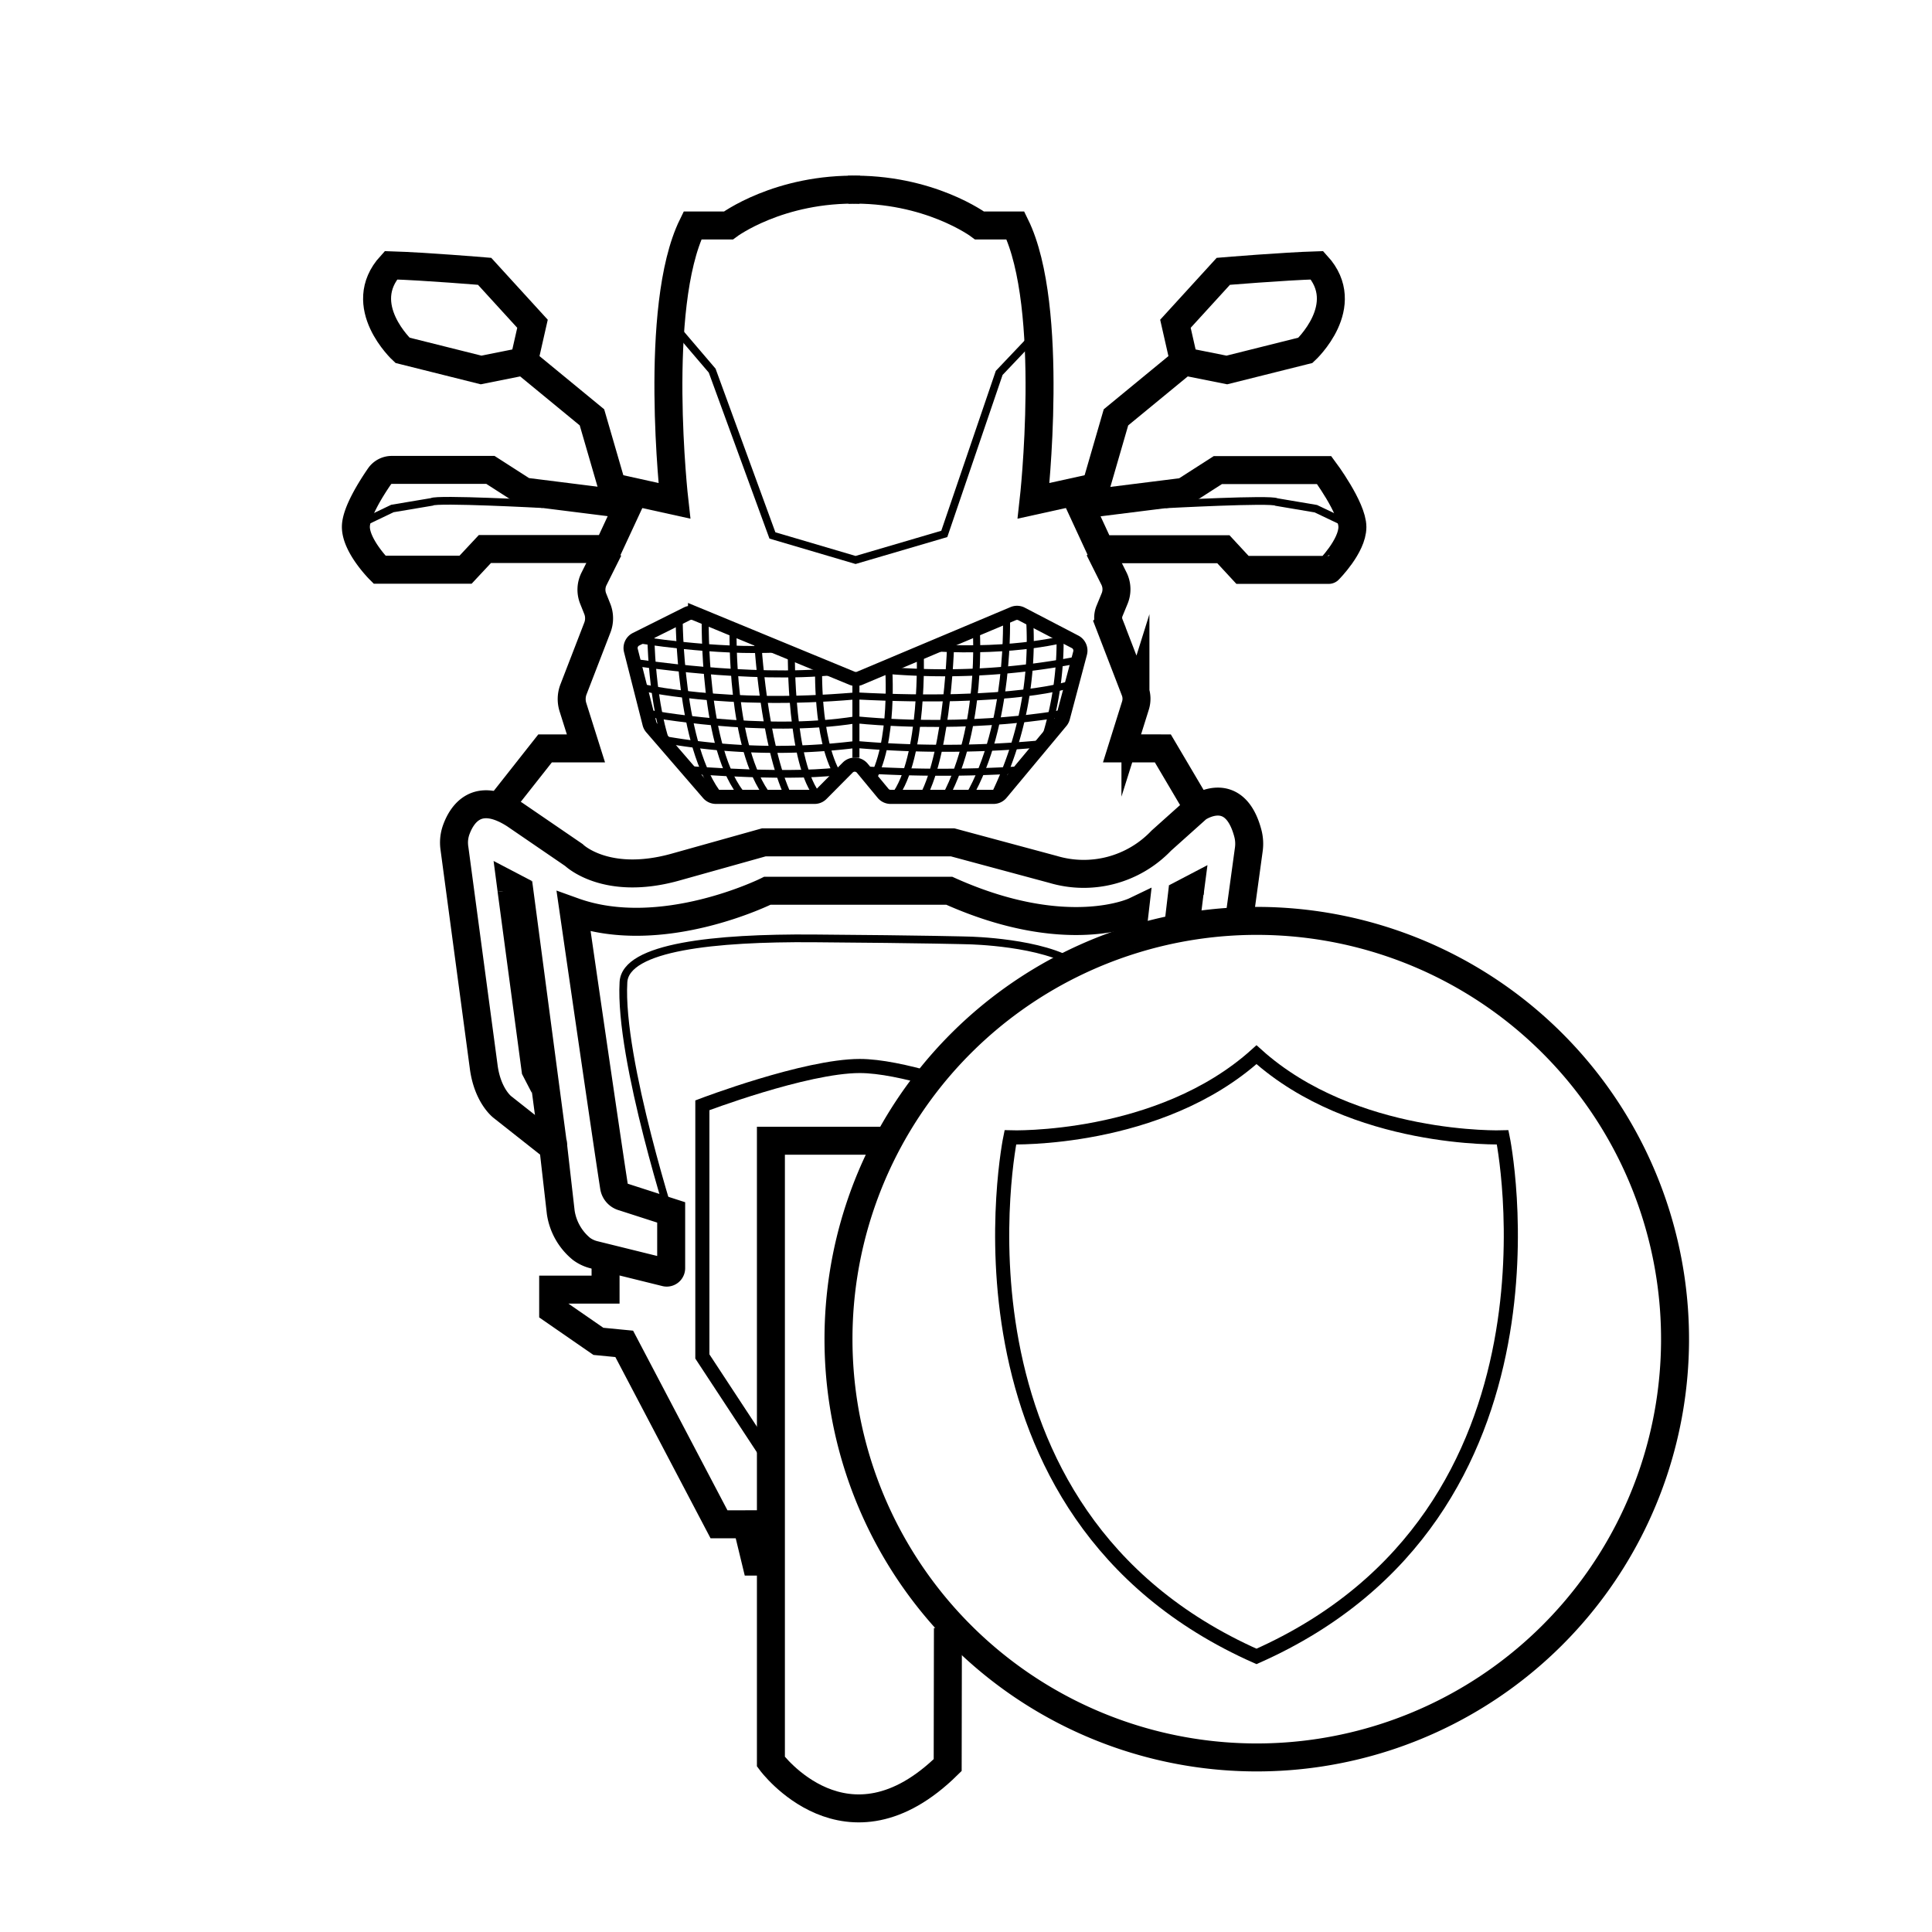 <svg xmlns="http://www.w3.org/2000/svg" viewBox="0 0 500 500"><defs><style>.cls-1,.cls-2,.cls-3,.cls-4,.cls-5,.cls-6{fill:none;stroke:#000;}.cls-1,.cls-2,.cls-3,.cls-4{stroke-miterlimit:10;}.cls-1,.cls-5,.cls-6{stroke-width:3.65px;}.cls-2{stroke-width:2px;}.cls-3{stroke-width:7.24px;}.cls-4{stroke-width:1.82px;}.cls-5,.cls-6{stroke-linejoin:bevel;}.cls-6{stroke-linecap:round;}</style></defs><g id="outline_handschoen" data-name="outline handschoen"><path class="cls-1" d="M199.51,378.05l-17.74-27v-65s26.69-10.17,40.74-10.17c5.24,0,12.21,1.53,18.89,3.44"/><path class="cls-2" d="M174.63,318.58s-14.45-44.32-13.28-64.41c.54-9.18,23.84-11.5,49-11.32,29.9.22,40.43.54,40.43.54s19.29.38,27.84,6.33"/><polyline class="cls-2" points="173.61 83.39 184.31 95.92 199.9 138.57 221.42 144.92 244.38 138.18 258.59 96.51 268.6 85.96"/><path class="cls-3" d="M245.32,421.32l-.06,35.48c-26.12,25.73-45.75-.88-45.75-.88V295.22h29"/><polyline class="cls-3" points="199.51 404.14 195.59 404.14 193.25 394.48 186.08 394.49 161.55 347.79 154.86 347.14 143.16 339.05 143.16 333.75 156.72 333.75 156.72 324.82"/><path class="cls-3" d="M129.17,208.77l11.9-15.09h10.57L148.27,183a7,7,0,0,1,.14-4.57l6.18-16a6.64,6.64,0,0,0-.05-4.94l-1-2.5a6.25,6.25,0,0,1,.19-5.18l3.81-7.63"/><path class="cls-3" d="M135.59,93.57l2.22-9.78L125.42,70.22s-15.52-1.3-24.26-1.56c-9.52,10.43,3,22,3,22l20.35,5.09,11.08-2.22,17.61,14.48,6.26,21.56"/><path class="cls-3" d="M158.43,126.06l16.1,3.55s-5.67-50.13,4.69-71.26h9.29s13.05-9.8,34-9.25"/><path class="cls-3" d="M309.85,208.77l-8.91-15.09H290.38l3.47-11.07a5.9,5.9,0,0,0-.12-3.89l-6.62-17.18a4.56,4.56,0,0,1,0-3.35l1.35-3.28a6.25,6.25,0,0,0-.18-5.2l-3.81-7.62"/><path class="cls-3" d="M306.42,93.57l-2.22-9.78,12.39-13.57s15.53-1.3,24.26-1.56c9.53,10.43-3,22-3,22l-20.34,5.09-11.09-2.22-17.61,14.48-6.25,21.56"/><path class="cls-3" d="M283.58,126.06l-16.09,3.55s5.67-50.13-4.7-71.26h-9.28s-13.06-9.8-34-9.25"/></g><g id="Laag_5" data-name="Laag 5"><line class="cls-3" x1="304.73" y1="241.4" x2="306.13" y2="229.49"/><path class="cls-3" d="M157.31,142.09H125.49l-5,5.35H98.23s-6.13-6.13-6.13-11.09c0-3.69,4-10,6.11-13.06a3.86,3.86,0,0,1,3.18-1.68h25.53l8.74,5.61,24.46,3.07L162,132Z"/><path class="cls-2" d="M140.49,130.47S113,129,111.73,129.89l-10.18,1.71-8.21,3.93"/><path class="cls-1" d="M220.53,175.54l-40.65-16.77a2.53,2.53,0,0,0-2.1.08l-13.18,6.59a2.54,2.54,0,0,0-1.33,2.9l4.83,19a2.55,2.55,0,0,0,.54,1l14.69,17a2.57,2.57,0,0,0,1.93.89h25.56a2.5,2.5,0,0,0,1.8-.76l6.77-6.83a2.55,2.55,0,0,1,3.77.17l5.37,6.49a2.52,2.52,0,0,0,2,.93h26.56a2.55,2.55,0,0,0,2-.92l15.51-18.61a2.57,2.57,0,0,0,.5-1l4.43-16.68a2.56,2.56,0,0,0-1.27-2.9L264.4,158.9a2.53,2.53,0,0,0-2.18-.1l-39.74,16.73A2.58,2.58,0,0,1,220.53,175.54Z"/><path class="cls-4" d="M168.39,163s0,20,5.15,32.13"/><path class="cls-4" d="M175.76,159.86s0,33.75,10.62,46.41"/><path class="cls-4" d="M182.51,159.86s-.7,34.67,10,46.41"/><path class="cls-4" d="M189.72,162.83s-.73,30.91,9.18,43.44"/><path class="cls-4" d="M196.05,165.44s1.54,27.39,8.07,40.83"/><path class="cls-4" d="M204.79,169.05s-.28,29,7.09,37.22"/><path class="cls-4" d="M211.88,172s-.76,18.94,5,28.64"/><line class="cls-4" x1="221.51" y1="175.94" x2="221.51" y2="196.09"/><path class="cls-4" d="M229.94,172s1.66,20.55-4.69,30.62"/><path class="cls-4" d="M238.16,168.51s1,27.68-6.82,37.76"/><path class="cls-4" d="M246.09,165.17s-.63,28.87-7.28,41.1"/><path class="cls-4" d="M252.65,162.83s1.78,25.24-8,43.44"/><path class="cls-4" d="M260.46,159.26s1.14,28.22-9.82,47"/><path class="cls-4" d="M257.59,205.35a91,91,0,0,0,8.85-45.49"/><path class="cls-4" d="M274.33,163.62a84.13,84.13,0,0,1-4.8,30.31"/><path class="cls-4" d="M164.59,165.44s20.49,3.5,37.44,2.47"/><path class="cls-4" d="M164.06,171.41s30.21,4.68,52.17,2.36"/><path class="cls-4" d="M221.37,180.11c-33.86,2.95-55.68-2.29-55.68-2.29"/><path class="cls-4" d="M167.4,184.55s29.79,5.63,54.11,1.74"/><path class="cls-4" d="M171.19,191.29a168.24,168.24,0,0,0,50.32,1.38"/><path class="cls-2" d="M178,199.23s28.37,2.35,41.67,0"/><path class="cls-4" d="M276.25,165.17s-12.95,3.77-35,2.48"/><path class="cls-4" d="M279,170.77a180.61,180.61,0,0,1-51.31,2.57"/><path class="cls-4" d="M277.34,177s-14.4,5.28-56,3.09"/><path class="cls-4" d="M275.34,184.55s-23.26,4.6-53.83,1.74"/><path class="cls-4" d="M271,192.35a268.16,268.16,0,0,1-49.45.32"/><path class="cls-4" d="M264.11,199.23a329.79,329.79,0,0,1-40.64,0"/><path class="cls-3" d="M292.55,245.55l1.13-9.74s-17.52,8.41-48-5.28H198.59s-27.27,13.61-50.13,5.39c0,0,8.56,59.13,10.46,71.25a3.21,3.21,0,0,0,2.37,2.6l12.41,4V328.2a1.15,1.15,0,0,1-1.49,1.1l-18.49-4.57a9.08,9.08,0,0,1-3.25-1.53,15.1,15.1,0,0,1-5.35-9.46l-1.92-16.83L130,286.49s-3.89-2.94-4.84-10.57l-7.57-56.51a9.84,9.84,0,0,1,.47-4.63c1.44-4,5.38-10.26,15.19-3.95l15.26,10.44s8.21,8.08,26,3.22L197.68,218h48.86l26,7a27.73,27.73,0,0,0,28-7.44l9.39-8.41s9.49-6.68,13,6.46a10.6,10.6,0,0,1,.26,4.23l-2.7,19.67"/><path class="cls-3" d="M284.78,142.14h31.83l4.95,5.35h22.31S350,141.36,350,136.4s-7.31-14.74-7.31-14.74H315.17l-8.74,5.61L282,130.33l-1.9,1.69Z"/><path class="cls-2" d="M301.61,130.52s27.49-1.47,28.76-.59l10.17,1.72,8.22,3.92"/><line class="cls-3" x1="143.2" y1="296.91" x2="134.14" y2="228.51"/><line class="cls-5" x1="130.59" y1="230.56" x2="136.9" y2="277.7"/><line class="cls-6" x1="309.75" y1="230.51" x2="308.47" y2="240.81"/><polygon points="128.79 230.8 127.74 222.82 137.68 228.02 132.18 230.43 128.79 230.8"/><polygon points="135.09 277.94 137.94 275.48 137.67 282.92 135.09 277.94"/><path d="M151.16,234.35c-.24-.42-.09-.51-.53-.72l-2.49-1.11.25,1a2.38,2.38,0,0,0,.83,1.31,5,5,0,0,0,1.94,1C152,236.06,151.57,235.06,151.16,234.35Z"/><path d="M294.16,234.05c.24-.44.08-.51.52-.74l2.46-1.18-.22,1a2.48,2.48,0,0,1-.8,1.33,4.82,4.82,0,0,1-1.9,1.08C293.37,235.78,293.78,234.77,294.16,234.05Z"/><polygon points="311.48 231.62 312.49 223.9 302.55 229.1 311.48 231.62"/></g><g id="Laag_4" data-name="Laag 4"><path class="cls-3" d="M292.81,243.3A108.25,108.25,0,1,1,217,346.61,108.2,108.2,0,0,1,292.81,243.3"/><path class="cls-1" d="M325.18,428.68c-83.83-37.17-63.7-134.33-63.7-134.33s38.56,1.28,63.7-21.4c25.15,22.68,63.71,21.4,63.71,21.4S409,391.51,325.18,428.68Z"/></g></svg>